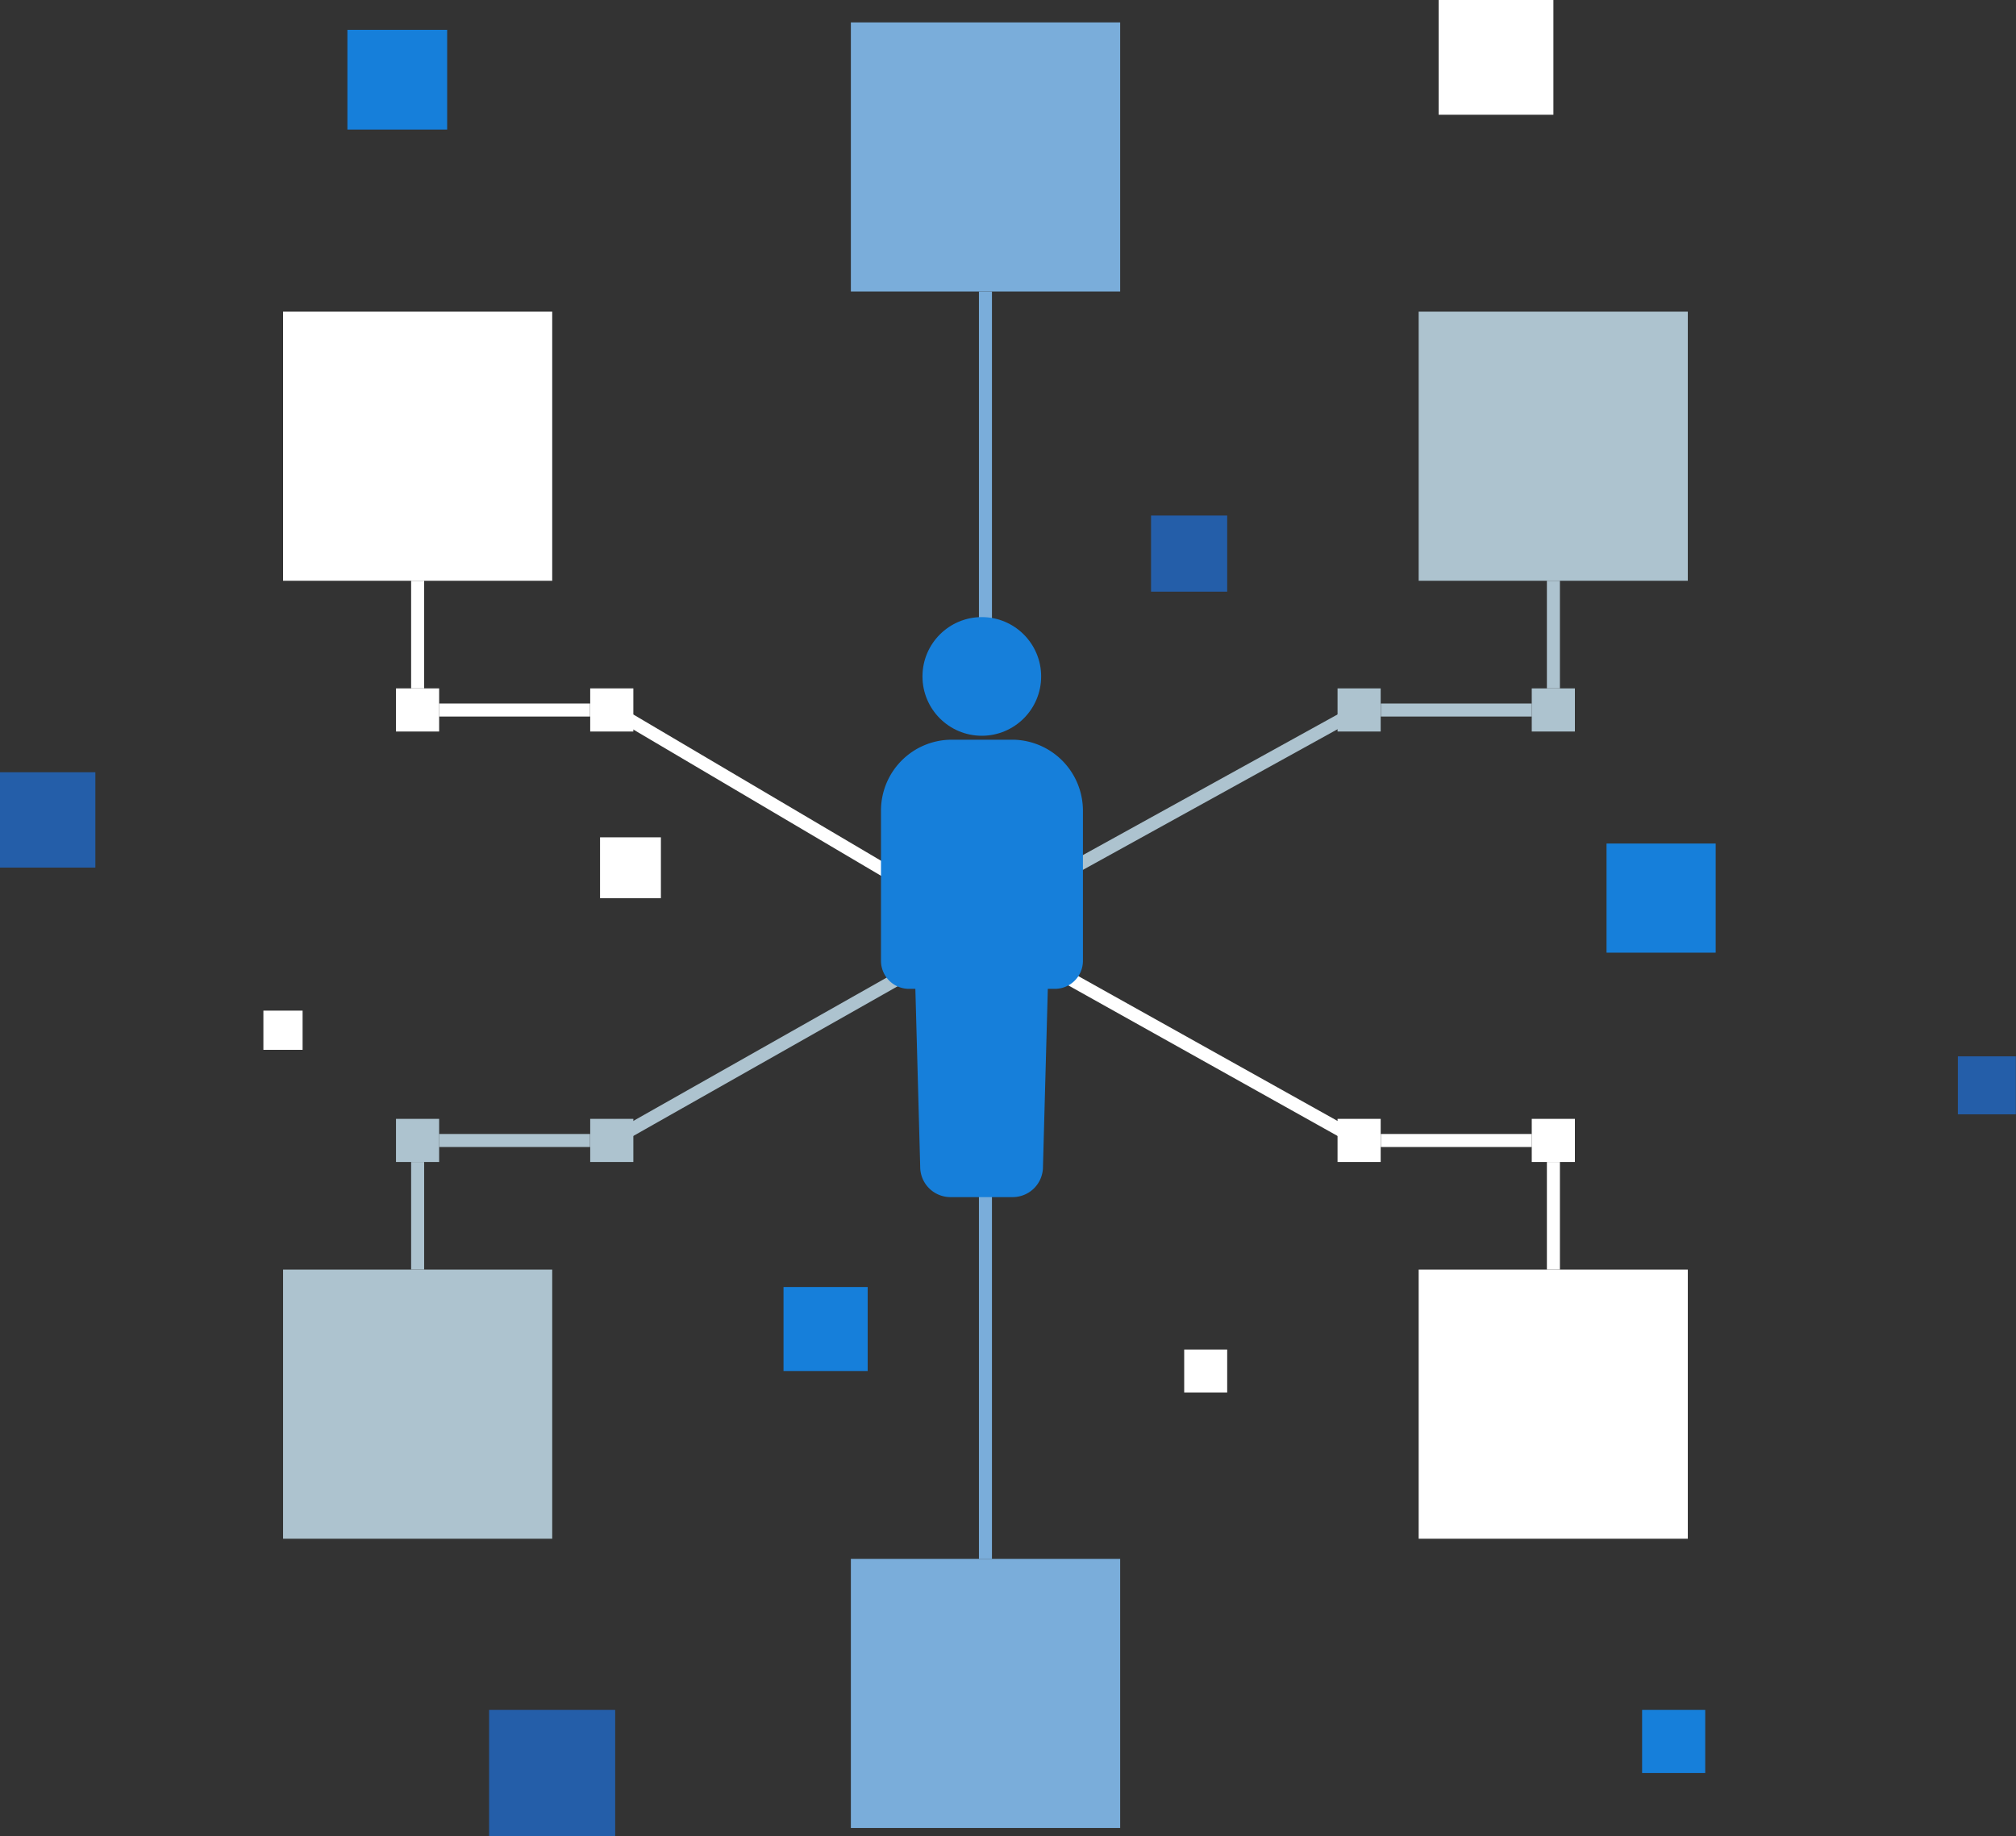 <svg xmlns="http://www.w3.org/2000/svg" viewBox="0 0 133.18 121.31"><rect x="0" y="0" width="133.18" height="121.31" fill="#333333" stroke="none"/><defs><style>.cls-1{fill:#fff;}.cls-2{fill:#adc3cf;}.cls-3{fill:#7aadda;}.cls-4{fill:#167fda;}.cls-5{fill:#245ea9;}</style></defs><g id="Layer_2" data-name="Layer 2"><g id="Module_2" data-name="Module 2"><rect class="cls-1" x="26.16" y="45.48" width="2.85" height="2.85"/><rect class="cls-1" x="38.99" y="45.48" width="2.85" height="2.85"/><rect class="cls-2" x="26.16" y="73.92" width="2.85" height="2.85"/><rect class="cls-2" x="38.99" y="73.92" width="2.85" height="2.85"/><rect class="cls-2" x="88.36" y="45.48" width="2.85" height="2.85"/><rect class="cls-2" x="101.19" y="45.48" width="2.85" height="2.85"/><rect class="cls-1" x="88.36" y="73.92" width="2.85" height="2.85"/><rect class="cls-1" x="101.19" y="73.92" width="2.85" height="2.85"/><rect class="cls-3" x="64.67" y="19.26" width="0.86" height="26.67"/><rect class="cls-3" x="64.67" y="76.32" width="0.86" height="26.67"/><rect class="cls-1" x="27.16" y="38.37" width="0.86" height="7.11"/><rect class="cls-2" x="27.16" y="76.77" width="0.86" height="7.11"/><rect class="cls-2" x="102.19" y="38.37" width="0.86" height="7.11"/><rect class="cls-2" x="91.22" y="46.48" width="9.97" height="0.86"/><rect class="cls-1" x="91.22" y="74.92" width="9.97" height="0.86"/><rect class="cls-1" x="29.01" y="46.48" width="9.97" height="0.86"/><polygon class="cls-1" points="60.29 58.1 59.86 58.84 41.4 47.94 41.83 47.2 60.29 58.1"/><polygon class="cls-1" points="88.81 74.31 88.38 75.06 65.33 62.17 65.76 61.43 88.81 74.31"/><polygon class="cls-2" points="88.81 47.93 88.38 47.19 67.76 58.58 68.19 59.32 88.81 47.93"/><polygon class="cls-2" points="62.48 63.36 62.05 62.62 41.39 74.31 41.82 75.06 62.48 63.36"/><rect class="cls-2" x="29.01" y="74.92" width="9.97" height="0.86"/><rect class="cls-1" x="102.19" y="76.77" width="0.86" height="7.11"/><rect class="cls-3" x="56.21" y="1.48" width="17.79" height="17.78"/><rect class="cls-3" x="56.21" y="102.99" width="17.79" height="17.78"/><rect class="cls-2" x="93.72" y="20.59" width="17.78" height="17.78"/><rect class="cls-1" x="93.72" y="83.88" width="17.78" height="17.78"/><rect class="cls-1" x="18.7" y="20.59" width="17.78" height="17.78"/><rect class="cls-2" x="18.7" y="83.88" width="17.78" height="17.78"/><rect class="cls-4" x="22.95" y="1.97" width="6.59" height="6.59"/><rect class="cls-5" x="76.04" y="34.06" width="5.03" height="5.03"/><rect class="cls-1" x="95.04" width="7.58" height="7.58"/><rect class="cls-1" x="17.4" y="66.77" width="2.59" height="2.59"/><rect class="cls-1" x="39.64" y="55.32" width="4.02" height="4.02"/><rect class="cls-5" y="51.02" width="6.3" height="6.3"/><rect class="cls-5" x="129.34" y="69.79" width="3.83" height="3.83"/><rect class="cls-4" x="106.13" y="55.73" width="7.21" height="7.21"/><rect class="cls-4" x="51.76" y="85.03" width="5.56" height="5.55"/><rect class="cls-5" x="32.31" y="112.97" width="8.33" height="8.33"/><rect class="cls-1" x="78.23" y="89.16" width="2.84" height="2.84"/><rect class="cls-4" x="108.48" y="112.97" width="4.17" height="4.17"/><circle class="cls-4" cx="64.86" cy="44.69" r="3.92"/><path class="cls-4" d="M66.88,48.87h-4a4.68,4.68,0,0,0-4.68,4.69v9.92A1.85,1.85,0,0,0,60,65.33h.47l.32,11.76a2,2,0,0,0,2,2H66.9a2,2,0,0,0,2-2l.32-11.76h.47a1.85,1.85,0,0,0,1.85-1.85V53.56A4.69,4.69,0,0,0,66.88,48.87Z"/></g></g></svg>